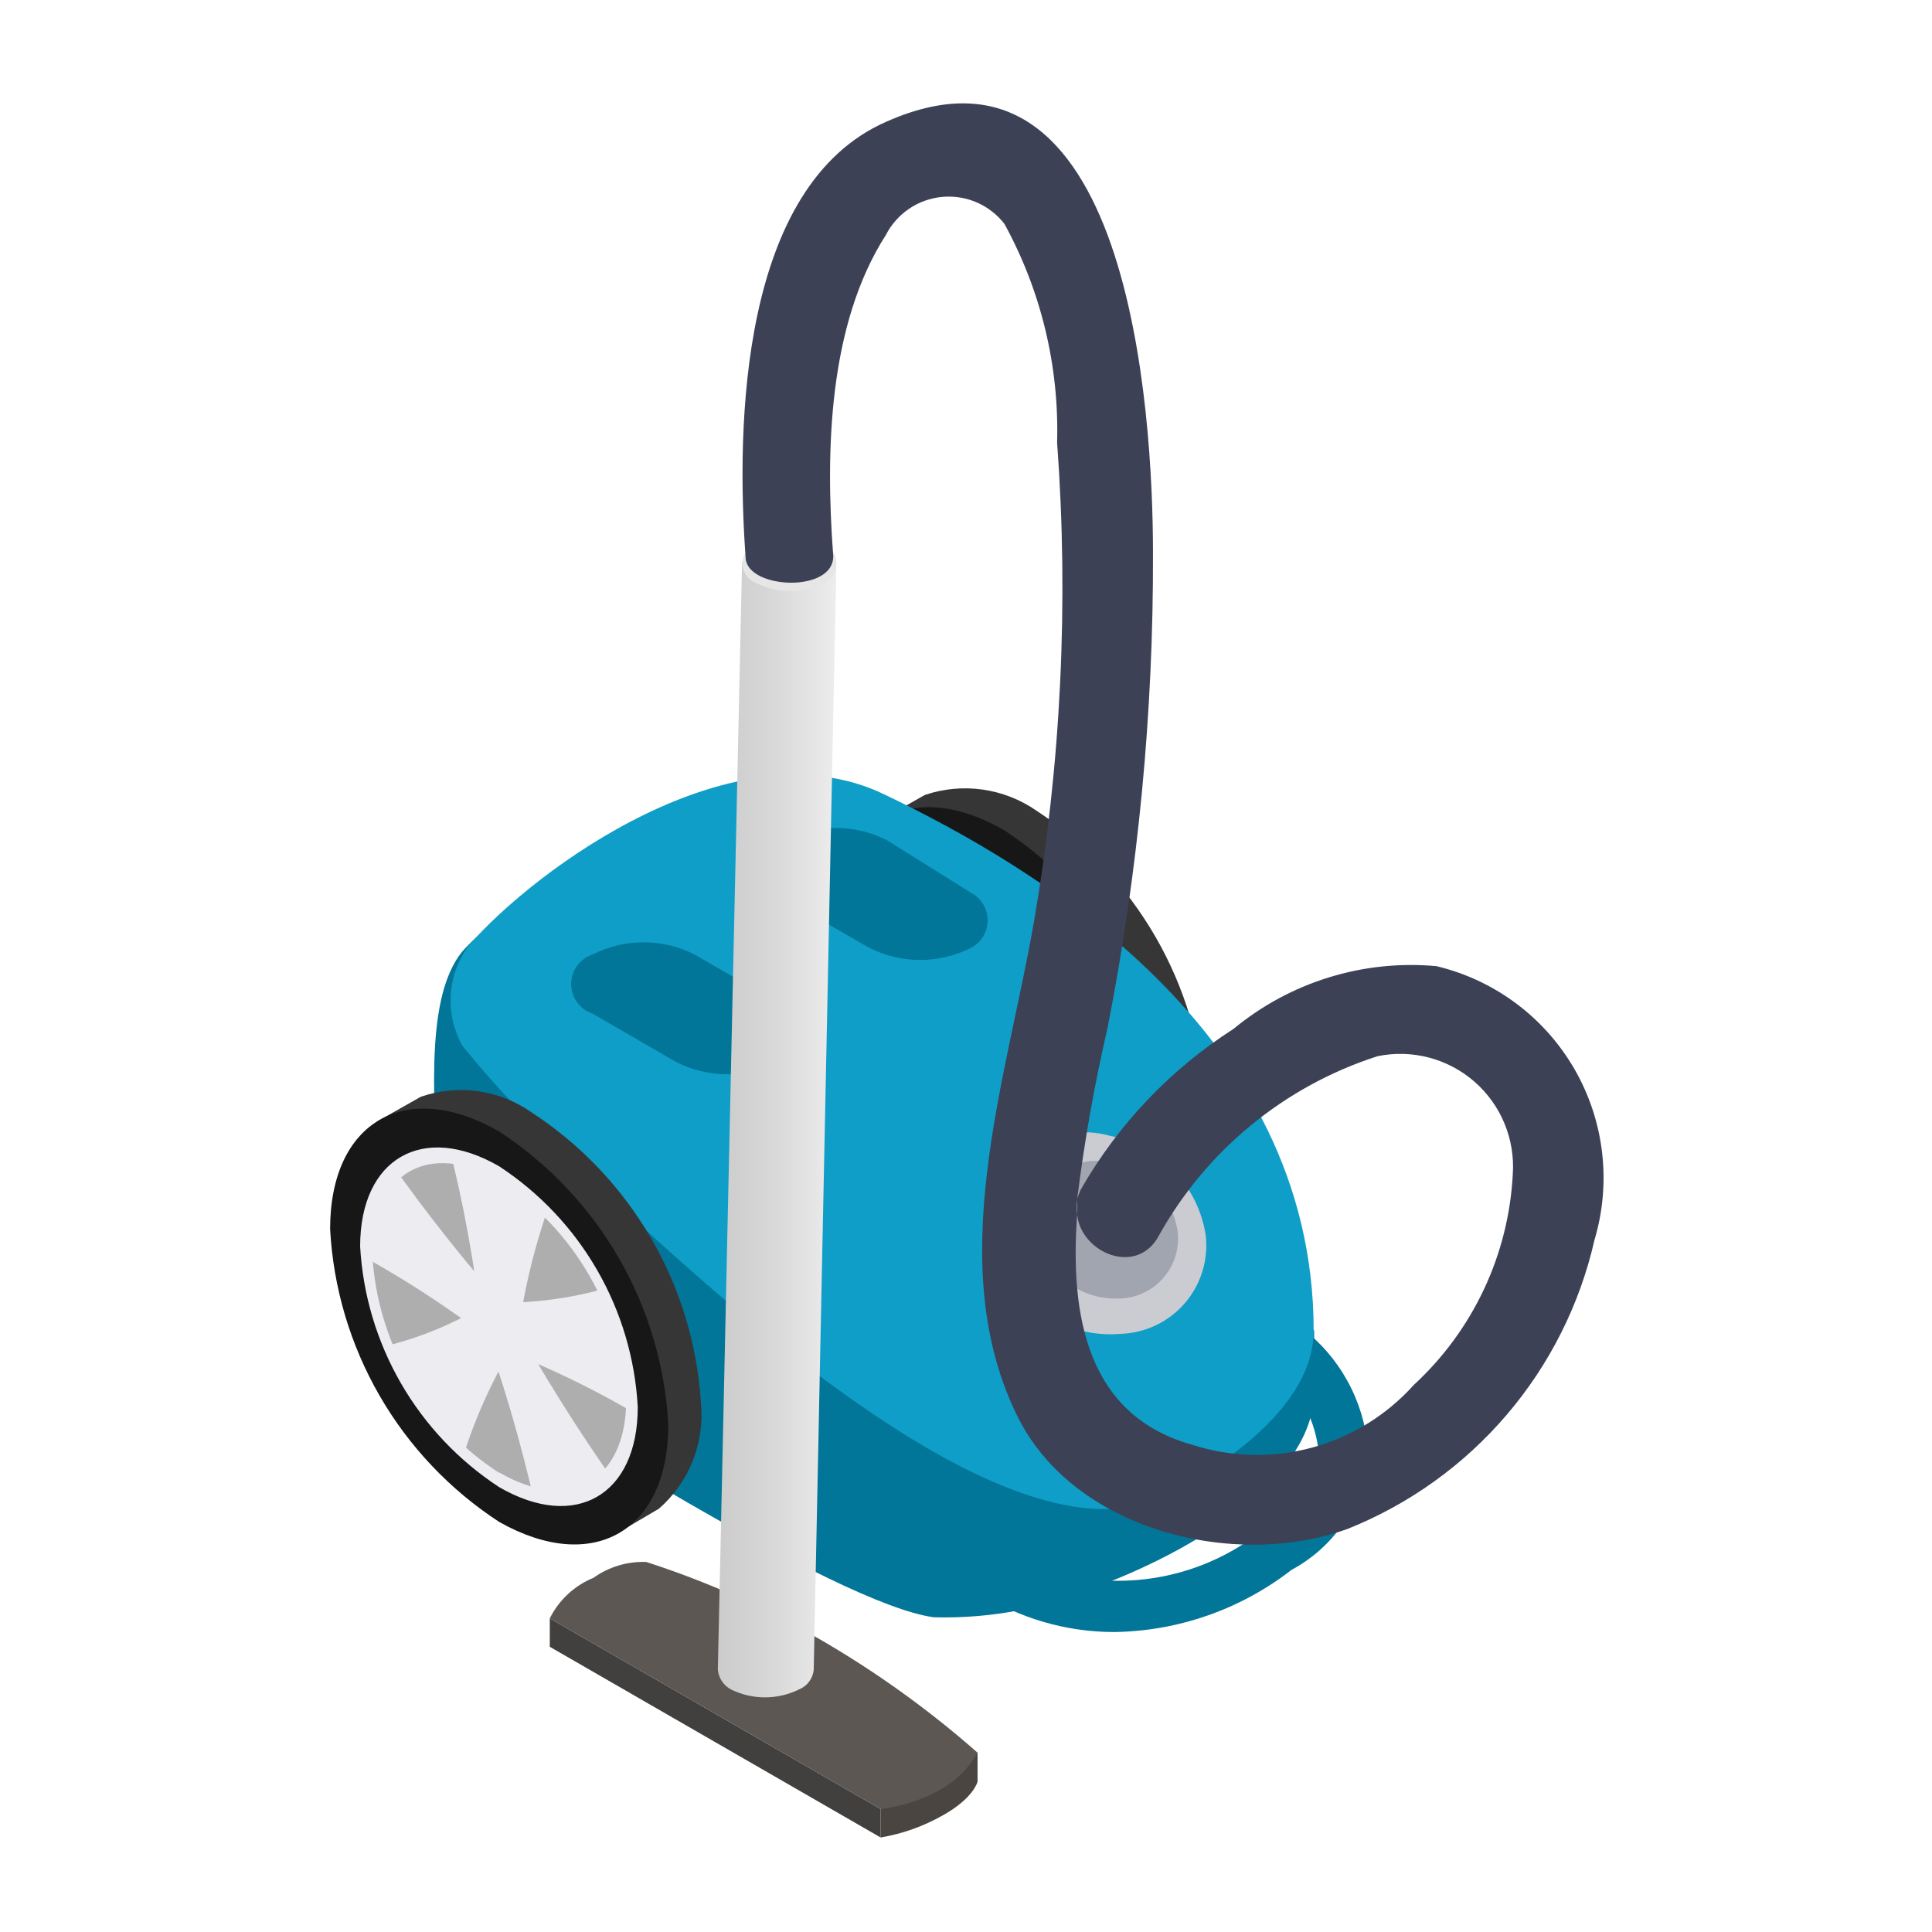 <?xml version="1.0" encoding="UTF-8"?> <svg xmlns="http://www.w3.org/2000/svg" width="200" height="200" viewBox="0 0 200 200" fill="none"> <rect width="200" height="200" fill="white"></rect> <path d="M107.304 83.927C105.639 82.771 103.726 82.02 101.718 81.736C99.71 81.452 97.664 81.642 95.743 82.291L91.217 84.855C90.443 87.854 89.968 90.923 89.799 94.016C90.126 100.091 91.881 106.003 94.923 111.272C97.965 116.541 102.207 121.017 107.304 124.338C110.203 125.974 113.422 126.96 116.739 127.228L120.447 125.047C121.971 123.695 123.155 122.003 123.904 120.108C124.652 118.213 124.944 116.168 124.756 114.14C124.401 108.093 122.639 102.212 119.609 96.966C116.579 91.721 112.366 87.256 107.304 83.927V83.927Z" fill="#363636"></path> <path d="M103.814 89.108C102.426 88.139 100.831 87.506 99.155 87.26C97.48 87.014 95.77 87.161 94.162 87.69C93.78 87.69 90.29 89.926 90.29 89.926C89.484 92.517 88.954 95.186 88.708 97.888C88.993 103.089 90.5 108.15 93.105 112.66C95.711 117.17 99.342 121.002 103.705 123.847C106.195 125.219 108.944 126.055 111.776 126.301L114.939 124.447C116.251 123.309 117.272 121.873 117.917 120.261C118.562 118.648 118.812 116.905 118.648 115.176C118.393 109.972 116.918 104.901 114.341 100.372C111.764 95.844 108.158 91.985 103.814 89.108V89.108Z" fill="#AEAEAE"></path> <path d="M103.869 85.891C94.271 80.437 86.418 84.855 86.418 95.98C86.747 102.048 88.498 107.953 91.529 113.22C94.56 118.487 98.787 122.968 103.869 126.301C113.521 131.755 121.375 127.337 121.375 116.212C121.039 110.139 119.28 104.23 116.239 98.963C113.198 93.696 108.96 89.218 103.869 85.891V85.891Z" fill="#171717"></path> <path d="M135.445 138.026L132.118 141.898C134.686 144.108 136.274 147.246 136.535 150.624C136.231 152.272 135.552 153.828 134.549 155.171C133.547 156.514 132.248 157.608 130.755 158.368C126.728 161.597 121.768 163.441 116.611 163.628C111.453 163.814 106.373 162.333 102.124 159.404C98.961 157.604 97.27 162.785 101.306 164.858C105.495 167.523 110.356 168.941 115.321 168.948C121.984 168.857 128.436 166.598 133.699 162.513C135.866 161.349 137.72 159.681 139.106 157.65C140.491 155.618 141.368 153.283 141.662 150.842C141.578 148.39 140.982 145.983 139.911 143.775C138.84 141.568 137.319 139.61 135.445 138.026V138.026Z" fill="#017699"></path> <path d="M91.544 88.454C76.11 81.037 54.951 90.581 47.916 98.434C43.553 103.615 45.298 116.049 45.189 123.629C45.189 129.464 45.189 134.918 45.189 137.863C45.216 138.493 45.406 139.106 45.741 139.641C46.075 140.176 46.543 140.616 47.098 140.917C55.333 145.934 86.527 166.057 96.67 167.421C102.606 167.582 108.506 166.446 113.958 164.094C124.865 159.949 136.044 152.478 136.044 144.025V137.754C136.044 137.754 106.05 95.489 91.544 88.454Z" fill="#017699"></path> <path d="M91.544 82.237C76.11 74.766 55.496 89.872 48.516 97.888C47.424 99.371 46.782 101.136 46.666 102.973C46.55 104.81 46.965 106.642 47.861 108.25C51.852 113.155 56.249 117.716 61.004 121.884C79.055 139.008 105.668 161.804 120.338 154.987C128.791 150.678 135.99 144.57 135.99 137.754C135.99 106.614 107.032 89.654 91.544 82.237Z" fill="#0F9EC7"></path> <path d="M55.06 115.176C53.41 114.008 51.506 113.25 49.504 112.965C47.503 112.681 45.463 112.878 43.553 113.54L39.026 116.103C38.231 119.063 37.738 122.096 37.554 125.156C37.881 131.231 39.636 137.143 42.678 142.412C45.72 147.68 49.962 152.157 55.06 155.477C57.958 157.113 61.177 158.1 64.494 158.368L68.203 156.186C69.743 154.845 70.942 153.156 71.701 151.26C72.46 149.363 72.756 147.313 72.566 145.279C72.197 139.244 70.422 133.379 67.382 128.152C64.343 122.925 60.123 118.481 55.06 115.176V115.176Z" fill="#363636"></path> <path d="M52.169 120.302C50.809 119.34 49.239 118.715 47.589 118.478C45.939 118.241 44.257 118.399 42.68 118.939L38.972 121.066C38.34 123.53 37.957 126.051 37.827 128.592C38.1 133.571 39.54 138.417 42.032 142.737C44.523 147.057 47.996 150.73 52.169 153.46C54.553 154.797 57.192 155.615 59.913 155.859L63.022 154.06C64.25 152.945 65.207 151.565 65.821 150.025C66.436 148.484 66.691 146.824 66.567 145.17C66.305 140.182 64.864 135.327 62.361 131.004C59.858 126.681 56.365 123.013 52.169 120.302V120.302Z" fill="#AEAEAE"></path> <path d="M51.679 117.521C42.19 112.068 34.5 116.485 34.5 127.446C34.844 133.398 36.577 139.186 39.56 144.347C42.543 149.508 46.694 153.899 51.679 157.168C61.168 162.622 68.857 158.204 68.857 147.297C68.522 141.336 66.793 135.537 63.809 130.366C60.826 125.195 56.671 120.795 51.679 117.521V117.521ZM51.679 152.478C47.855 150 44.671 146.653 42.387 142.711C40.103 138.768 38.783 134.341 38.536 129.791C38.536 121.393 44.425 118.012 51.679 122.211C55.51 124.694 58.698 128.05 60.983 132.002C63.267 135.955 64.583 140.393 64.822 144.952C64.822 153.296 58.932 156.677 51.679 152.424V152.478Z" fill="#EDECF1"></path> <path d="M51.679 133.718C49.934 132.736 48.57 133.718 48.57 135.518C48.622 136.607 48.931 137.669 49.471 138.617C50.011 139.564 50.768 140.371 51.679 140.971C53.424 141.953 54.787 140.971 54.787 139.171C54.735 138.082 54.426 137.02 53.886 136.072C53.346 135.125 52.59 134.318 51.679 133.718V133.718Z" fill="#EDECF1"></path> <path d="M45.734 115.83C47.486 122.201 48.78 128.689 49.606 135.245L51.679 134.754L53.696 137.644C54.411 132.526 55.729 127.51 57.623 122.702L51.679 117.794C51.679 117.794 47.807 116.594 45.734 115.83Z" fill="#EDECF1"></path> <path d="M38.59 117.685C37.609 119.266 35.591 121.993 35.591 121.993C35.591 121.993 35.209 126.356 34.936 128.646C40.415 131.472 45.634 134.775 50.533 138.517L49.77 135.299L51.788 134.754C47.044 129.34 42.636 123.639 38.59 117.685V117.685Z" fill="#EDECF1"></path> <path d="M49.552 135.463C45.873 137.597 41.849 139.074 37.663 139.826C39.136 142.498 41.699 147.406 41.699 147.406C41.699 147.406 45.353 151.333 47.152 153.514C48.36 148.835 50.195 144.341 52.606 140.153L50.533 138.681L49.552 135.463Z" fill="#EDECF1"></path> <path d="M52.987 140.208L50.533 138.79C52.789 145.26 54.611 151.873 55.987 158.586C57.95 158.586 61.44 158.913 61.44 158.913C61.44 158.913 64.058 157.004 65.531 156.077C61.268 150.26 57.353 144.196 53.806 137.917L52.987 140.208Z" fill="#EDECF1"></path> <path d="M64.713 132.736C60.554 134.166 56.185 134.885 51.788 134.863L53.806 137.754L53.042 140.099C58.4 142.235 63.548 144.864 68.421 147.952C68.421 145.334 67.766 140.589 67.766 140.589C67.766 140.589 65.749 135.518 64.713 132.736Z" fill="#EDECF1"></path> <path d="M51.679 117.139C42.026 111.577 34.173 116.103 34.173 127.228C34.5 133.303 36.255 139.215 39.297 144.484C42.339 149.753 46.581 154.229 51.679 157.55C61.331 163.003 69.184 158.586 69.184 147.461C68.849 141.388 67.09 135.479 64.049 130.212C61.008 124.944 56.77 120.466 51.679 117.139V117.139ZM51.679 153.951C47.494 151.215 44.011 147.534 41.51 143.205C39.009 138.876 37.56 134.02 37.281 129.028C37.281 119.921 43.771 116.158 51.679 120.739C55.856 123.477 59.331 127.16 61.823 131.489C64.314 135.818 65.753 140.673 66.021 145.661C66.021 154.769 59.586 158.531 51.679 153.951Z" fill="#171717"></path> <path d="M114.885 117.576C113.536 117.191 112.118 117.112 110.734 117.344C109.351 117.577 108.037 118.115 106.887 118.919C105.738 119.724 104.782 120.775 104.09 121.995C103.399 123.215 102.987 124.575 102.887 125.974C102.873 127.652 103.21 129.315 103.876 130.856C104.542 132.396 105.523 133.781 106.755 134.921C107.987 136.06 109.444 136.93 111.032 137.474C112.619 138.019 114.303 138.225 115.976 138.081C117.249 138.044 118.5 137.743 119.65 137.196C120.8 136.649 121.823 135.868 122.655 134.903C123.486 133.939 124.107 132.811 124.478 131.593C124.849 130.375 124.962 129.093 124.81 127.828C124.409 125.307 123.24 122.971 121.465 121.136C119.689 119.302 117.392 118.059 114.885 117.576V117.576Z" fill="#CACCD2"></path> <path d="M114.994 120.357C114.077 120.128 113.121 120.108 112.196 120.297C111.27 120.487 110.399 120.881 109.646 121.451C108.893 122.021 108.277 122.753 107.843 123.592C107.41 124.431 107.17 125.357 107.141 126.301C107.198 128.495 108.117 130.578 109.699 132.099C111.282 133.62 113.399 134.456 115.594 134.427C116.477 134.447 117.355 134.279 118.169 133.933C118.982 133.588 119.713 133.073 120.311 132.422C120.91 131.772 121.363 131.002 121.641 130.162C121.918 129.323 122.013 128.434 121.92 127.555C121.672 125.779 120.869 124.125 119.625 122.833C118.381 121.54 116.76 120.673 114.994 120.357V120.357Z" fill="#A1A5B0"></path> <path d="M100.542 92.435L91.817 86.981C90.178 86.148 88.365 85.714 86.527 85.714C84.688 85.714 82.876 86.148 81.237 86.981C80.595 87.194 80.037 87.604 79.641 88.152C79.245 88.7 79.032 89.359 79.032 90.035C79.032 90.711 79.245 91.37 79.641 91.919C80.037 92.467 80.595 92.876 81.237 93.089L89.962 98.106C91.601 98.94 93.414 99.374 95.252 99.374C97.091 99.374 98.903 98.94 100.542 98.106C101.055 97.832 101.484 97.423 101.783 96.923C102.082 96.424 102.24 95.853 102.24 95.271C102.24 94.689 102.082 94.118 101.783 93.618C101.484 93.119 101.055 92.71 100.542 92.435V92.435Z" fill="#017699"></path> <path d="M80.582 103.833L71.911 98.816C70.272 97.982 68.46 97.548 66.621 97.548C64.783 97.548 62.97 97.982 61.331 98.816C60.69 99.028 60.131 99.438 59.736 99.986C59.34 100.534 59.127 101.193 59.127 101.869C59.127 102.546 59.34 103.205 59.736 103.753C60.131 104.301 60.69 104.711 61.331 104.923L70.002 109.941C71.641 110.774 73.454 111.208 75.292 111.208C77.131 111.208 78.943 110.774 80.582 109.941C81.224 109.728 81.782 109.318 82.178 108.77C82.574 108.222 82.787 107.563 82.787 106.887C82.787 106.211 82.574 105.552 82.178 105.003C81.782 104.455 81.224 104.046 80.582 103.833V103.833Z" fill="#017699"></path> <path d="M56.914 170.475L91.162 190.216V187.271L56.914 167.53V170.475Z" fill="#41403F"></path> <path d="M91.162 190.216C93.424 189.834 95.602 189.058 97.597 187.926C100.815 186.126 101.197 184.436 101.197 184.436V181.436L91.162 187.271V190.216Z" fill="#4B4541"></path> <path d="M66.894 161.694C64.945 161.623 63.028 162.198 61.44 163.331C59.473 164.136 57.865 165.628 56.914 167.53L91.162 187.271C93.264 187.016 95.299 186.369 97.161 185.363C98.852 184.463 100.251 183.101 101.197 181.436C95.688 176.586 89.673 172.344 83.254 168.784C78.045 165.894 72.565 163.52 66.894 161.694V161.694Z" fill="#5C5753"></path> <path d="M74.311 172.82C74.344 173.252 74.487 173.669 74.725 174.032C74.963 174.394 75.29 174.69 75.674 174.892C76.768 175.431 77.972 175.711 79.192 175.711C80.411 175.711 81.615 175.431 82.709 174.892C83.123 174.726 83.484 174.451 83.753 174.095C84.022 173.74 84.189 173.318 84.236 172.874L86.581 58.35L76.819 58.132L74.311 172.82Z" fill="url(#paint0_linear)"></path> <path d="M85.327 56.278C84.233 55.739 83.029 55.459 81.809 55.459C80.59 55.459 79.386 55.739 78.292 56.278C77.874 56.433 77.514 56.712 77.26 57.078C77.006 57.443 76.87 57.878 76.87 58.323C76.87 58.769 77.006 59.203 77.26 59.569C77.514 59.934 77.874 60.213 78.292 60.368C79.386 60.907 80.59 61.187 81.809 61.187C83.029 61.187 84.233 60.907 85.327 60.368C85.705 60.177 86.023 59.885 86.246 59.524C86.468 59.163 86.586 58.747 86.586 58.323C86.586 57.899 86.468 57.483 86.246 57.122C86.023 56.761 85.705 56.469 85.327 56.278Z" fill="#E6E6E6"></path> <path d="M111.286 125.701V124.12C111.209 124.644 111.209 125.177 111.286 125.701Z" fill="#3C4156"></path> <path d="M148.697 100.015C141.116 99.324 133.569 101.656 127.701 106.505C121.164 110.692 115.738 116.399 111.885 123.138C111.735 123.456 111.607 123.784 111.504 124.12V125.701C111.885 129.737 117.775 132.191 120.011 127.828C124.934 119.037 132.999 112.433 142.589 109.341C144.352 108.975 146.175 109.022 147.917 109.478C149.659 109.934 151.271 110.787 152.629 111.97C153.986 113.153 155.051 114.634 155.741 116.297C156.43 117.96 156.726 119.76 156.604 121.557C156.171 129.889 152.49 137.72 146.352 143.371C143.546 146.497 139.897 148.747 135.844 149.85C131.79 150.953 127.504 150.862 123.501 149.588C112.594 146.588 110.74 136.336 111.504 125.756C111.427 125.231 111.427 124.699 111.504 124.174C112.247 118.179 113.303 112.227 114.667 106.341C117.836 90.174 119.407 73.734 119.357 57.26C119.357 42.753 116.957 1.416 91.762 12.595C76.656 19.194 76.165 43.953 77.201 57.914C77.637 61.023 86.363 61.35 86.254 57.532C85.436 46.625 85.763 33.592 91.707 24.32C92.269 23.228 93.096 22.294 94.114 21.606C95.131 20.918 96.306 20.498 97.529 20.383C98.752 20.269 99.984 20.465 101.111 20.953C102.238 21.441 103.224 22.205 103.978 23.175C107.772 30.102 109.654 37.913 109.431 45.807C110.65 62.386 109.845 79.051 107.032 95.434C104.196 111.795 97.488 130.991 105.396 146.752C111.286 158.477 127.864 162.512 139.535 158.259C145.889 155.713 151.53 151.664 155.975 146.458C160.421 141.253 163.537 135.048 165.057 128.374C165.935 125.437 166.204 122.352 165.847 119.308C165.491 116.264 164.518 113.325 162.986 110.67C161.455 108.015 159.397 105.701 156.94 103.869C154.483 102.037 151.678 100.726 148.697 100.015V100.015Z" fill="#3C4156"></path> <defs> <linearGradient id="paint0_linear" x1="74.311" y1="116.976" x2="86.581" y2="116.976" gradientUnits="userSpaceOnUse"> <stop stop-color="#CCCCCC"></stop> <stop offset="0.38" stop-color="#D5D5D5"></stop> <stop offset="0.98" stop-color="#ECECEC"></stop> <stop offset="1" stop-color="#EDEDED"></stop> </linearGradient> </defs> </svg> 